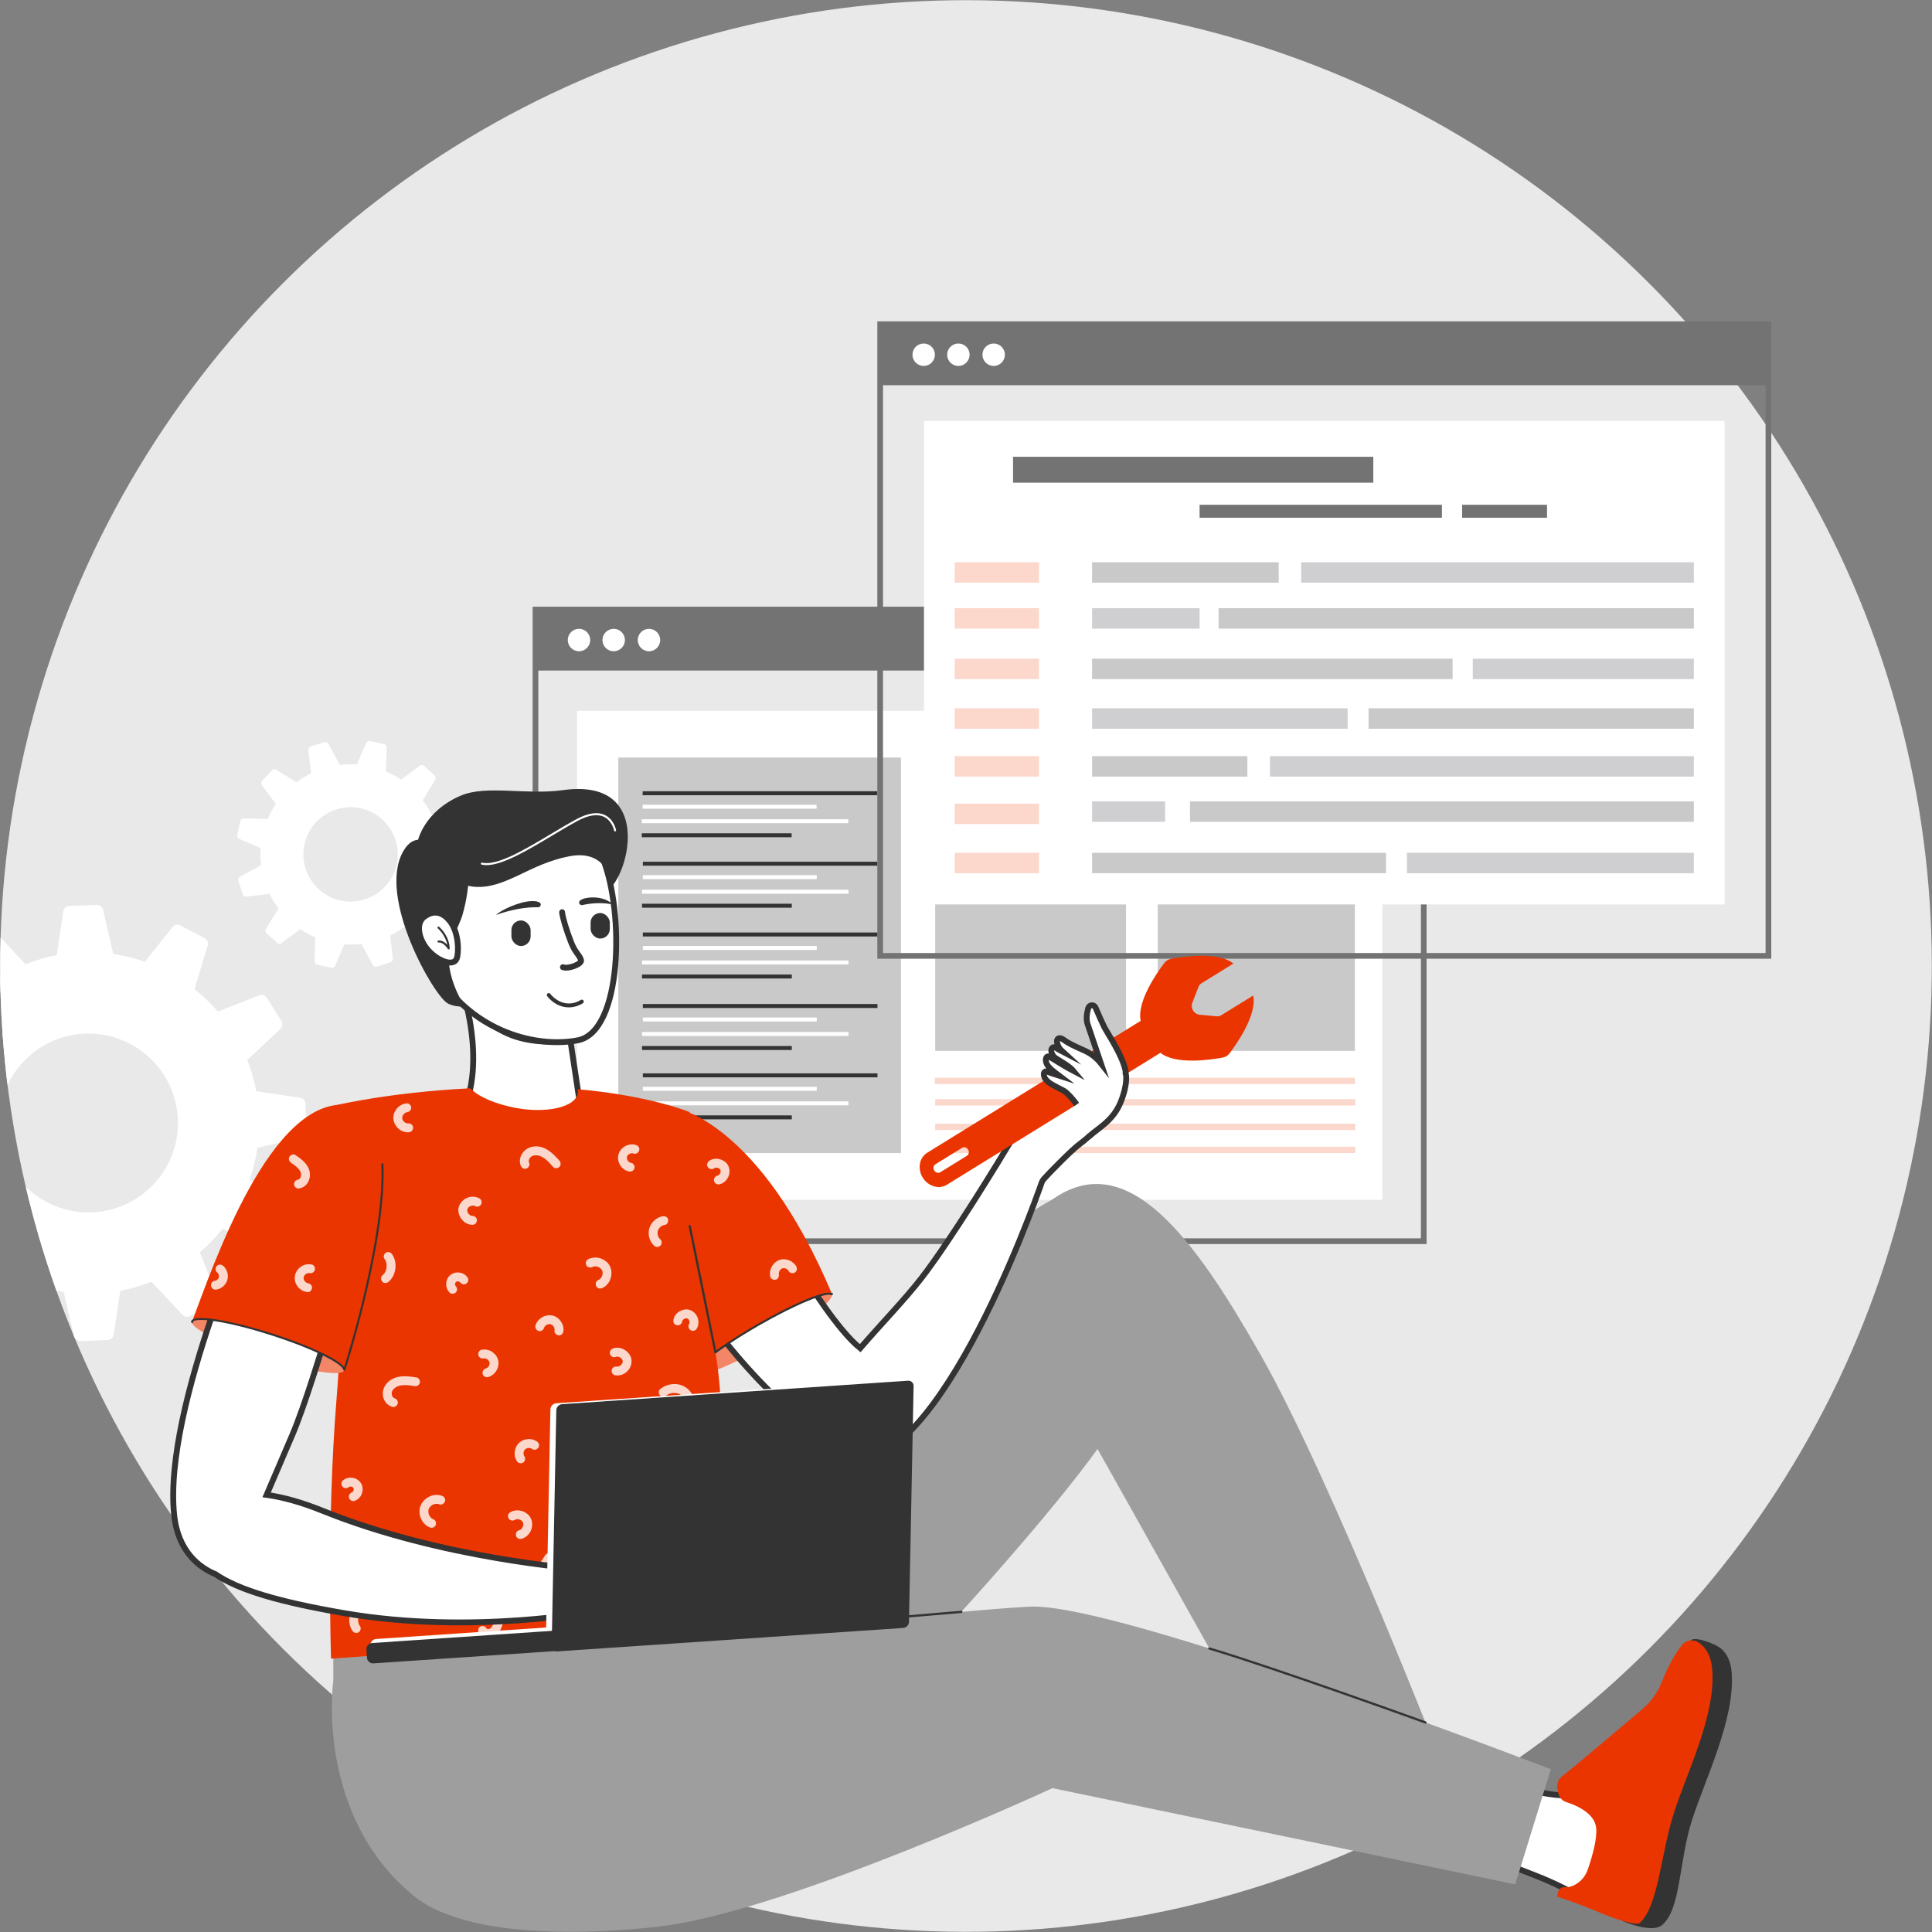 <svg xmlns="http://www.w3.org/2000/svg" xmlns:xlink="http://www.w3.org/1999/xlink" id="b" width="660.134" height="660.134" viewBox="0 0 660.134 660.134"><rect x="0" y="0" width="660.134" height="660.134" fill="#808080" stroke="none"/><defs><style>.e,.f{fill:none;}.g{fill:#e9e9e9;}.h{fill:#eb3500;}.i,.j,.k,.l{fill:#fff;}.m{fill:#f38666;}.n{fill:#fbd7cc;}.o{fill:#9e9e9e;}.p{fill:#737373;}.q{fill:#333;}.r{fill:#c9c9c9;}.s{fill:#cfced0;}.j,.k,.l,.f{stroke:#333;stroke-miterlimit:10;}.j,.k,.f{stroke-width:2px;}.k{stroke-linecap:round;}.t{clip-path:url(#d);}</style><clipPath id="d"><circle class="e" cx="330.067" cy="330.067" r="330" transform="translate(-136.718 330.067) rotate(-45)"></circle></clipPath></defs><g id="c"><circle class="g" cx="330.067" cy="330.067" r="330" transform="translate(-136.718 330.067) rotate(-45)"></circle><path class="p" d="m487.442,425.067H181.993v-217.769h305.449v217.769Zm-303.508-1.941h301.568v-213.887H183.934v213.887Z"></path><rect class="p" x="182.964" y="208.269" width="303.508" height="20.847"></rect><path class="i" d="m201.665,218.692c0,2.116-1.716,3.832-3.832,3.832s-3.832-1.716-3.832-3.832,1.716-3.832,3.832-3.832,3.832,1.716,3.832,3.832Z"></path><path class="i" d="m213.519,218.692c0,2.116-1.716,3.832-3.832,3.832s-3.832-1.716-3.832-3.832,1.716-3.832,3.832-3.832,3.832,1.716,3.832,3.832Z"></path><path class="i" d="m225.578,218.692c0,2.116-1.716,3.832-3.832,3.832s-3.832-1.716-3.832-3.832,1.716-3.832,3.832-3.832,3.832,1.716,3.832,3.832Z"></path><rect class="i" x="197.137" y="242.879" width="275.161" height="167.062"></rect><rect class="r" x="211.273" y="258.834" width="96.573" height="135.153"></rect><rect class="p" x="333.291" y="267.402" width="33.953" height="11.556"></rect><rect class="p" x="375.915" y="267.402" width="76.577" height="11.556"></rect><rect class="n" x="319.394" y="368.248" width="143.55" height="2.167"></rect><rect class="n" x="319.539" y="375.561" width="143.55" height="2.167"></rect><rect class="n" x="319.539" y="383.957" width="143.55" height="2.167"></rect><rect class="n" x="319.539" y="391.82" width="143.55" height="2.167"></rect><rect class="r" x="319.539" y="286.381" width="65.206" height="72.671"></rect><rect class="r" x="395.579" y="286.381" width="67.365" height="72.671"></rect><rect class="q" x="219.583" y="270.361" width="80.171" height="1.354"></rect><rect class="q" x="219.298" y="284.716" width="51.182" height="1.354"></rect><rect class="q" x="219.649" y="294.439" width="80.171" height="1.354"></rect><rect class="q" x="219.364" y="308.794" width="51.182" height="1.354"></rect><rect class="q" x="219.649" y="318.623" width="80.171" height="1.354"></rect><rect class="q" x="219.364" y="332.978" width="51.182" height="1.354"></rect><rect class="q" x="219.649" y="343.059" width="80.171" height="1.354"></rect><rect class="q" x="219.364" y="357.414" width="51.182" height="1.354"></rect><rect class="q" x="219.649" y="366.751" width="80.171" height="1.354"></rect><rect class="i" x="219.583" y="274.965" width="59.429" height="1.354"></rect><rect class="i" x="219.298" y="279.924" width="70.548" height="1.354"></rect><rect class="i" x="219.649" y="299.043" width="59.429" height="1.354"></rect><rect class="i" x="219.364" y="304.002" width="70.548" height="1.354"></rect><rect class="i" x="219.649" y="323.227" width="59.429" height="1.354"></rect><rect class="i" x="219.364" y="328.186" width="70.548" height="1.354"></rect><rect class="i" x="219.649" y="347.664" width="59.429" height="1.354"></rect><rect class="i" x="219.364" y="352.622" width="70.548" height="1.354"></rect><rect class="i" x="219.649" y="371.355" width="59.429" height="1.354"></rect><rect class="i" x="219.364" y="376.314" width="70.548" height="1.354"></rect><rect class="q" x="219.364" y="381.106" width="51.182" height="1.354"></rect><path class="p" d="m605.216,327.577h-305.449V109.807h305.449v217.769Zm-303.508-1.941h301.567V111.748h-301.567v213.888Z"></path><rect class="p" x="300.737" y="110.778" width="303.508" height="20.847"></rect><path class="i" d="m319.438,121.202c0,2.117-1.716,3.832-3.832,3.832s-3.832-1.716-3.832-3.832,1.716-3.832,3.832-3.832,3.832,1.716,3.832,3.832Z"></path><path class="i" d="m331.292,121.202c0,2.117-1.716,3.832-3.832,3.832s-3.832-1.716-3.832-3.832,1.716-3.832,3.832-3.832,3.832,1.716,3.832,3.832Z"></path><path class="i" d="m343.351,121.202c0,2.117-1.716,3.832-3.832,3.832s-3.832-1.716-3.832-3.832,1.716-3.832,3.832-3.832,3.832,1.716,3.832,3.832Z"></path><rect class="i" x="315.715" y="143.801" width="273.553" height="165.23"></rect><rect class="n" x="326.221" y="192.112" width="28.776" height="6.979"></rect><rect class="n" x="326.221" y="207.814" width="28.776" height="6.978"></rect><rect class="n" x="326.221" y="225.064" width="28.776" height="6.978"></rect><rect class="n" x="326.221" y="242.017" width="28.776" height="6.979"></rect><rect class="n" x="326.221" y="258.373" width="28.776" height="6.978"></rect><rect class="n" x="326.221" y="274.597" width="28.776" height="6.978"></rect><rect class="n" x="326.221" y="291.389" width="28.776" height="6.978"></rect><rect class="r" x="373.149" y="192.112" width="63.762" height="6.979"></rect><rect class="s" x="373.149" y="207.814" width="36.73" height="6.978"></rect><rect class="r" x="373.149" y="225.064" width="123.178" height="6.978"></rect><rect class="s" x="373.149" y="242.017" width="87.314" height="6.979"></rect><rect class="r" x="373.149" y="258.373" width="53.056" height="6.978"></rect><rect class="s" x="373.149" y="273.821" width="24.953" height="6.978"></rect><rect class="r" x="373.149" y="291.389" width="100.429" height="6.978"></rect><rect class="s" x="444.61" y="192.112" width="134.152" height="6.979"></rect><rect class="r" x="416.373" y="207.814" width="162.388" height="6.978"></rect><rect class="s" x="503.223" y="225.064" width="75.538" height="6.978"></rect><rect class="r" x="467.627" y="242.017" width="111.134" height="6.979"></rect><rect class="s" x="433.935" y="258.373" width="144.826" height="6.978"></rect><rect class="r" x="406.604" y="273.821" width="172.157" height="6.978"></rect><rect class="s" x="480.741" y="291.389" width="98.02" height="6.978"></rect><rect class="p" x="346.146" y="156.076" width="123.091" height="8.852"></rect><rect class="p" x="409.878" y="172.478" width="82.804" height="4.426"></rect><rect class="p" x="499.59" y="172.478" width="29.006" height="4.426"></rect><g class="t"><path class="i" d="m62.93,340.31l-13.618-7.155c-1.252-.658-1.595-2.292-.715-3.398l10.282-12.922c.674-.847,1.854-1.095,2.812-.592l8.145,4.279c.958.503,1.423,1.616,1.108,2.651l-4.808,15.798c-.412,1.352-1.953,1.997-3.204,1.339Z"></path><path class="i" d="m36.853,329.78l-15.371.612c-1.413.056-2.528-1.187-2.319-2.585l2.444-16.331c.16-1.07,1.058-1.875,2.139-1.918l9.193-.366c1.081-.043,2.04.688,2.285,1.742l3.735,16.085c.32,1.377-.693,2.705-2.105,2.761Z"></path><path class="i" d="m9.004,333.699l-13.006,8.216c-1.195.755-2.783.236-3.301-1.08l-6.05-15.365c-.396-1.007-.021-2.153.893-2.731l7.778-4.914c.915-.578,2.111-.424,2.85.366l11.277,12.063c.966,1.033.753,2.689-.443,3.444Z"></path><path class="i" d="m-2.445,427.102l13.618,7.155c1.252.658,1.596,2.292.715,3.398l-10.282,12.922c-.674.847-1.854,1.095-2.812.592l-8.144-4.279c-.958-.503-1.423-1.616-1.108-2.651l4.808-15.798c.412-1.352,1.953-1.996,3.204-1.339Z"></path><path class="i" d="m23.632,437.632l15.372-.612c1.413-.056,2.528,1.187,2.318,2.585l-2.444,16.331c-.16,1.07-1.058,1.875-2.139,1.918l-9.193.366c-1.081.043-2.04-.688-2.285-1.742l-3.735-16.085c-.32-1.377.693-2.705,2.105-2.762Z"></path><path class="i" d="m51.481,433.713l13.006-8.216c1.195-.755,2.783-.236,3.301,1.08l6.05,15.365c.396,1.007.021,2.153-.893,2.731l-7.778,4.914c-.915.578-2.111.424-2.85-.366l-11.277-12.063c-.965-1.032-.753-2.689.443-3.444Z"></path><path class="i" d="m73.639,416.394l7.155-13.618c.658-1.252,2.292-1.596,3.398-.715l12.922,10.282c.847.674,1.095,1.854.592,2.812l-4.279,8.144c-.503.958-1.616,1.423-2.651,1.108l-15.798-4.808c-1.353-.412-1.997-1.953-1.339-3.204Z"></path><path class="i" d="m84.169,390.317l-.612-15.371c-.056-1.413,1.187-2.528,2.585-2.319l16.331,2.444c1.07.16,1.875,1.058,1.918,2.139l.366,9.193c.043,1.081-.688,2.04-1.742,2.285l-16.085,3.735c-1.377.32-2.705-.693-2.762-2.105Z"></path><path class="i" d="m80.249,362.468l-8.216-13.006c-.755-1.195-.236-2.783,1.08-3.301l15.365-6.05c1.007-.396,2.153-.021,2.731.893l4.914,7.778c.578.915.424,2.111-.366,2.85l-12.063,11.277c-1.033.966-2.689.753-3.444-.443Z"></path><path class="i" d="m24.935,441.82c-32.044-2.927-55.732-31.377-52.806-63.421,2.927-32.044,31.377-55.732,63.421-52.806,32.044,2.927,55.732,31.377,52.806,63.421-2.927,32.044-31.377,55.732-63.421,52.806Zm9.106-99.698c-22.93-2.094-43.289,14.857-45.383,37.787-2.094,22.93,14.857,43.289,37.787,45.383,22.93,2.094,43.289-14.857,45.383-37.787,2.094-22.93-14.857-43.289-37.787-45.383Z"></path><path class="i" d="m50.338,345.461c-21.122-11.098-47.242-2.972-58.341,18.15-11.098,21.123-2.972,47.242,18.15,58.341,21.122,11.098,47.242,2.972,58.34-18.15,11.098-21.122,2.972-47.242-18.15-58.341Zm-34.304,65.289c-14.936-7.848-20.682-26.317-12.834-41.253,7.848-14.936,26.317-20.682,41.253-12.834,14.936,7.848,20.682,26.317,12.834,41.253-7.848,14.936-26.317,20.682-41.253,12.834Z"></path><path class="i" d="m93.145,281.311l-1.753,7.932c-.161.729-.946,1.131-1.632.837l-8.011-3.442c-.525-.226-.815-.792-.692-1.35l1.048-4.744c.123-.558.626-.949,1.197-.933l8.716.254c.746.022,1.288.717,1.127,1.446Z"></path><path class="i" d="m130.415,265.283l-7.932-1.753c-.729-.161-1.131-.946-.837-1.632l3.442-8.011c.225-.525.792-.815,1.35-.692l4.744,1.048c.558.123.949.626.933,1.197l-.254,8.716c-.022.746-.717,1.288-1.446,1.127Z"></path><path class="i" d="m115.668,263.543l-7.745,2.448c-.712.225-1.452-.253-1.54-.995l-1.025-8.659c-.067-.567.278-1.102.823-1.274l4.632-1.464c.545-.172,1.135.067,1.406.57l4.138,7.675c.354.657.023,1.474-.689,1.699Z"></path><path class="i" d="m102.026,269.409l-5.484,5.993c-.504.551-1.385.507-1.831-.091l-5.217-6.987c-.342-.458-.31-1.094.076-1.515l3.28-3.584c.386-.421,1.017-.509,1.503-.21l7.421,4.578c.635.392.757,1.265.253,1.816Z"></path><path class="i" d="m91.404,296.058l2.448,7.745c.225.712-.253,1.452-.995,1.54l-8.659,1.025c-.567.067-1.102-.278-1.275-.823l-1.464-4.632c-.172-.545.067-1.135.57-1.406l7.675-4.138c.657-.354,1.474-.023,1.699.689Z"></path><path class="i" d="m97.271,309.7l5.993,5.484c.551.504.507,1.385-.091,1.831l-6.986,5.217c-.458.342-1.094.31-1.515-.076l-3.584-3.279c-.421-.386-.509-1.016-.209-1.503l4.578-7.421c.392-.635,1.265-.757,1.816-.253Z"></path><path class="i" d="m109.172,318.582l7.932,1.753c.729.161,1.131.946.836,1.631l-3.442,8.011c-.225.525-.792.815-1.35.692l-4.744-1.048c-.558-.123-.949-.625-.933-1.196l.254-8.716c.022-.746.717-1.288,1.446-1.127Z"></path><path class="i" d="m123.92,320.322l7.745-2.448c.712-.225,1.453.254,1.54.995l1.025,8.659c.067.567-.278,1.102-.823,1.275l-4.632,1.464c-.545.172-1.135-.067-1.406-.57l-4.138-7.675c-.354-.657-.023-1.474.689-1.699Z"></path><path class="i" d="m137.562,314.455l5.484-5.993c.504-.551,1.385-.507,1.831.092l5.217,6.986c.342.458.31,1.094-.076,1.515l-3.28,3.584c-.385.421-1.016.509-1.503.209l-7.421-4.578c-.635-.392-.757-1.265-.253-1.816Z"></path><path class="i" d="m146.443,302.554l1.753-7.932c.161-.729.946-1.131,1.632-.836l8.011,3.442c.525.226.815.792.692,1.35l-1.048,4.744c-.123.558-.626.95-1.197.933l-8.716-.254c-.746-.022-1.288-.717-1.127-1.446Z"></path><path class="i" d="m148.183,287.806l-2.448-7.745c-.225-.712.253-1.453.995-1.54l8.659-1.024c.567-.067,1.102.278,1.274.823l1.464,4.632c.172.545-.067,1.135-.57,1.406l-7.675,4.138c-.657.354-1.474.023-1.699-.689Z"></path><path class="i" d="m142.317,274.164l-5.993-5.484c-.551-.504-.507-1.385.091-1.831l6.987-5.217c.458-.342,1.094-.31,1.515.076l3.584,3.28c.421.386.509,1.016.209,1.503l-4.578,7.421c-.392.635-1.265.757-1.816.253Z"></path><path class="i" d="m125.165,322.274c-16.731,2.962-32.751-8.239-35.713-24.97-2.962-16.73,8.239-32.751,24.97-35.713,16.731-2.962,32.751,8.239,35.713,24.97,2.962,16.73-8.24,32.751-24.97,35.713Zm-9.215-52.053c-11.972,2.12-19.988,13.584-17.868,25.556,2.12,11.972,13.584,19.988,25.556,17.868,11.972-2.119,19.988-13.584,17.868-25.556-2.119-11.972-13.584-19.988-25.556-17.868Z"></path><path class="i" d="m124.716,269.657c-12.302-2.718-24.479,5.051-27.198,17.353-2.718,12.302,5.051,24.479,17.353,27.197,12.302,2.719,24.479-5.051,27.197-17.353,2.718-12.302-5.051-24.479-17.353-27.198Zm-8.403,38.026c-8.699-1.922-14.193-10.532-12.27-19.232,1.922-8.699,10.532-14.193,19.232-12.27,8.699,1.922,14.193,10.532,12.27,19.231-1.922,8.699-10.533,14.193-19.232,12.27Z"></path></g><path class="o" d="m210.555,546.805c2.57,0,143.005-156.481,167.846-140.795,17.912,11.311,13.277,40.799,8.07,68.757-4.151,22.286-102.202,123.352-102.202,123.352l-73.715-51.314Z"></path><path class="o" d="m359.614,409.821s-10.275,39.679,9.417,74.626c19.692,34.947,67.254,120.059,67.254,120.059l57.797,1.762s-38.921-100.406-63.387-143.408c-22.454-39.466-45.324-71.257-71.081-53.039Z"></path><path class="j" d="m560.96,637.343c1.711-6.53,8.394-27.955,1.903-30.158l-7.187,2.814c-11.334,4.437-23.873,4.725-35.399.813l-9.031-3.065c-6.79-2.305-14.161,1.33-16.464,8.119-2.321,6.755,1.329,14.16,8.119,16.465l22.2,8.695c5.343,2.093,10.507,4.616,15.441,7.545l4.648,2.76c6.79,2.305,13.2-6.302,15.503-13.091.102-.297.19-.596.269-.896Z"></path><path class="q" d="m557.565,655.278c6.474-5.338,5.736-21.74,10.239-35.829,4.503-14.089,14.832-34.711,13.562-50.548-.358-4.466-2.115-6.913-3.846-8.264,0,0,0,0,0,0,1.322-1.806,8.24,1.013,9.978,2.237,1.832,1.29,3.799,3.772,4.18,8.527,1.27,15.837-9.059,36.459-13.562,50.548-4.503,14.089-3.765,30.491-10.239,35.829-2.741,2.26-9.045.405-13.712-1.468,1.369-.035,2.556-.335,3.4-1.031Z"></path><path class="h" d="m546.768,653.567c-8.479-3.598-14.784-5.548-14.784-5.548l.425-1.621c.281-1.071,1.332-1.753,2.422-1.556.329.06.725.024,1.159-.068,3.096-.653,5.532-3.055,6.553-6.05,1.643-4.821,3.137-10.306,2.861-13.969-.398-5.292-7.084-8.011-10.222-9-1.179-.372-2.103-1.26-2.528-2.421-.682-1.868-1.16-4.629.995-6.321,4.818-3.781,19.831-16.496,27.592-23.091,2.915-2.477,5.163-5.633,6.562-9.193,2.439-6.209,5.028-10.233,6.78-12.525,1.353-1.769,3.855-2.26,5.719-1.04,1.975,1.293,4.126,3.772,4.65,8.503,1.74,15.723-8.673,36.098-13.084,50.039-4.412,13.941-5.268,31.728-11.635,37.39-1.075.956-8.222-1.304-13.465-3.529Z"></path><path class="o" d="m113.893,574.073s-6.534,45.735,27.411,73.666c21.108,17.369,74.547,11.757,85.587,10.307,43.267-5.683,132.724-47.067,132.724-47.067l158.117,32.873,12.166-39.346s-144.151-55.598-176.701-55.561c-12.877.015-142.548,13.203-142.548,13.203l-17.138-13.203-79.619,5.426v19.701Z"></path><path class="m" d="m284.176,442.063c1.15,1.992-8.497,9.715-21.548,17.25-13.051,7.535-24.563,12.028-25.713,10.036-1.15-1.992,8.497-9.716,21.548-17.25,13.051-7.535,24.563-12.028,25.713-10.036Z"></path><path class="j" d="m194.343,351.851l5.083,33.802s-29.65,4.163-41.511-5.5c0,0,7.804-12.616,1-38.676l35.428,10.375Z"></path><path class="j" d="m205.997,293.405c7.36,18.315,6.692,59.129-8.594,62.058-16.989,3.255-45.22-5.563-53.812-36.709-5.249-19.028-1.857-33.905,16.458-41.266,18.315-7.36,38.587-2.398,45.948,15.917Z"></path><path class="q" d="m209.085,302.865s-.843-12.949-14.641-10.275c-13.797,2.674-21.639,11.165-32.245,10.422-10.606-.744-19.529-15.401-19.529-15.401,0,0,1.966-10.299,14.783-15.76,8.746-3.726,22.317-.119,34.863-1.873,29.115-4.069,23.549,24.958,16.77,32.886Z"></path><path class="q" d="m160.049,301.685s-.321,5.194-2.134,11.291c-.967,3.251-4.605,9.096-4.605,14.215,0,8.511,5.491,16.765,5.491,16.765,0,0-4.06.206-6.219-1.375-5.344-3.915-24.684-38.412-13.948-53.016,7.483-10.178,21.415,12.121,21.415,12.121Z"></path><path class="i" d="m145.825,324.103c3.096,3.927,8.969,6.474,10.205,3.485.799-1.933.813-8.908-2.283-12.835-3.096-3.927-6.388-3.389-8.928-1.386-2.54,2.002-2.089,6.809,1.006,10.736Z"></path><path class="l" d="m145.825,324.103c3.096,3.927,8.969,6.474,10.205,3.485.799-1.933.813-8.908-2.283-12.835-3.096-3.927-6.388-3.389-8.928-1.386-2.54,2.002-2.089,6.809,1.006,10.736Z"></path><path class="f" d="m145.825,324.103c3.096,3.927,8.969,6.474,10.205,3.485.799-1.933.813-8.908-2.283-12.835-3.096-3.927-6.388-3.389-8.928-1.386-2.54,2.002-2.089,6.809,1.006,10.736Z"></path><path class="q" d="m153.309,324.404c-.121,0-.237-.064-.3-.172-.014-.025-1.43-2.356-3.143-2.183-.182.018-.362-.115-.384-.306-.021-.191.116-.364.307-.384,1.281-.143,2.359.715,3.038,1.47-.631-3.366-3.196-5.597-3.225-5.622-.145-.125-.163-.345-.038-.49.125-.146.345-.161.489-.039.142.121,3.468,3.008,3.604,7.368.005.159-.099.301-.252.345-.032.009-.064.014-.096.014Z"></path><path class="q" d="m198.771,309.277c-.432,0-.886-.429-.918-.866-.04-.557.698-1.322,2.914-1.645.619-.09,1.247-.136,1.867-.136,3.181,0,5.727,1.195,6.663,2.405-1.056-.22-2.595-.443-4.515-.443-1.93,0-3.905.225-5.873.669-.045.01-.092.016-.139.016Z"></path><path class="q" d="m169.452,312.623c1.65-1.6,7.864-4.581,12.164-4.736.13-.005.255-.007.377-.007,1.354,0,2.041.278,2.38.512.275.19.409.408.409.666,0,.471-.437.95-.864.95-.34-.014-.654-.02-.971-.02-5.467,0-11.21,1.824-13.495,2.635Z"></path><path class="i" d="m166.221,295.609c-.576,0-1.121-.054-1.63-.17-.187-.044-.305-.229-.262-.417.042-.186.225-.304.415-.262,5.141,1.163,14.417-4.377,23.391-9.739,2.937-1.754,5.974-3.568,8.782-5.09,3.976-2.155,7.255-2.641,9.753-1.45,3.12,1.492,3.808,5.035,3.835,5.185.035.189-.09.369-.277.404-.189.035-.37-.09-.405-.278-.007-.034-.657-3.353-3.458-4.687-2.284-1.087-5.35-.603-9.116,1.436-2.795,1.515-5.826,3.325-8.757,5.076-8.235,4.919-16.725,9.99-22.27,9.99Z"></path><path class="j" d="m358.617,400.75s7.523-7.83,10.38-9.908c2.857-2.078,7.089-6.293,7.089-6.293l-10.367-13.598s-3.099,4.557-7.789,4.919c-4.69.362-10.344,2.966-11.284,5.642-.94,2.676-1.157,7.74-1.157,7.74l.234.162c-4.112,6.828-20.815,34.326-30.904,47.328-5.51,7.101-13.649,15.534-20.906,23.918-14.814-11.974-40.152-61.676-40.483-61.928-20.136-15.366-29.11-4.836-25.905,21.485,2.401,19.717,29.577,52.498,50.151,68.086-.037,4.385,2.418,7.937,8.58,10.178,31.854,11.585,66.572-85.519,69.692-94.458.154-.44.394-.835.712-1.176l1.957-2.097Z"></path><path class="h" d="m258.856,452.779c12.413-7.166,23.334-11.707,25.27-10.582l.143-.089c-24.937-59.007-53.161-63.402-53.161-63.402l-7.724,50.79,18.318,34.683c3.935-3.188,10.044-7.296,17.154-11.401Z"></path><path class="q" d="m241.592,464.716l-18.516-35.056c-.089-.17-.024-.38.145-.47.168-.09.38-.026.47.144l18.121,34.311c4.1-3.275,10.217-7.325,16.869-11.168,10.647-6.146,22.608-11.677,25.418-10.672.161-.091.364-.042.464.118.102.161.053.376-.109.479l-.32.201-.181-.106c-1.578-.909-11.56,2.869-24.923,10.583-6.802,3.928-13.038,8.072-17.109,11.37l-.328.266Z"></path><path class="h" d="m243.63,458.022c-12.488-52.44-7.995-78.032-7.995-78.032,0,0-13.316-5.608-38.238-7.826.086.496.109.99.018,1.476-.879,4.7-10.774,6.864-21.177,4.917-6.705-1.255-12.661-3.701-15.553-6.709-27.259,1.373-45.245,5.65-45.245,5.65,0,0,3.785,48.229-.473,100.818-3.421,42.243-1.852,88.41-1.852,88.41l133.497-9.439c-1.736.796,3.584-71.698-2.98-99.267Z"></path><path class="n" d="m127.121,550.08c-.125-.038-.25-.073-.378-.102-.104-.024-.483-.16-.089-.031-.196-.064-.461-.038-.667-.036-.112.001-.223.006-.334.015-.074.006-.148.013-.222.022.202-.028.244-.033.128-.014-.237.054-.473.097-.706.17-.107.034-.211.072-.317.11-.32.114.228-.125-.047.023-.231.124-.46.24-.678.387-.031.021-.061.042-.092.063-.135.099-.121.086.041-.037-.005-.005-.242.209-.253.218-.082.075-.161.154-.238.235-.028.03-.318.362-.171.185.144-.173-.089.132-.115.172-.074.113-.143.229-.207.348-.051.095-.13.207-.153.311.077-.35.012-.017-.017.065-.082.237-.146.48-.194.726-.078.403-.002-.207-.02.111-.006.116-.018.231-.022.347-.007.233.009.463.022.695.019.318-.058-.292.021.111.026.132.056.264.092.394.031.111.065.222.103.331.037.106.071.389.019.065.036.227.275.521.397.705.441.665.153,1.715-.546,2.084-.765.404-1.613.164-2.084-.546-1.545-2.329-1.388-5.566.309-7.763,1.653-2.14,4.638-3.082,7.226-2.299.762.231,1.321,1.077,1.064,1.874-.249.769-1.057,1.311-1.874,1.064h0Z"></path><path class="n" d="m234.401,481.321c.034-.126.067-.253.094-.381.017-.085.033-.171.046-.257-.021.168-.026.195-.014.081.007-.285.032-.561.016-.847-.007-.13-.018-.261-.035-.39.036.275-.006.012-.032-.111-.055-.256-.126-.509-.212-.756-.035-.101-.153-.365-.041-.122-.055-.119-.111-.237-.173-.353-.134-.252-.292-.483-.45-.72-.064-.087-.051-.071.039.05-.041-.051-.083-.1-.127-.149-.1-.115-.205-.225-.314-.331-.094-.091-.193-.175-.29-.262-.236-.21.184.106-.108-.078-.23-.144-.459-.28-.701-.403-.31-.158.169.04-.135-.055-.129-.04-.256-.087-.386-.124-.152-.043-.306-.079-.461-.11-.066-.014-.133-.026-.2-.036.159.019.182.023.069.01-.296-.017-.584-.04-.881-.028-.136.005-.271.017-.406.03.275-.026-.024.006-.132.027-.266.053-.528.123-.785.212-.087.03-.382.158-.139.046-.123.057-.244.116-.363.181-.139.075-.274.157-.406.244-.057.037-.113.075-.167.115.127-.103.123-.099-.013.012-.615.505-1.56.647-2.154,0-.513-.559-.658-1.614,0-2.154,2.437-2,6.119-2.428,8.798-.597,2.57,1.756,3.821,5.051,3.001,8.067-.209.769-1.093,1.316-1.874,1.064-.787-.255-1.288-1.05-1.064-1.874h0Z"></path><path class="n" d="m188.903,532.951c-1.263,1.962-2.525,3.924-3.788,5.886-.431.669-1.372,1.005-2.084.546-.669-.431-1.008-1.367-.546-2.084,1.263-1.962,2.525-3.924,3.788-5.886.431-.669,1.372-1.005,2.084-.546.669.431,1.008,1.367.546,2.084h0Z"></path><path class="n" d="m172.886,551.344c-.082.144-.153.292-.231.438-.071.158-.069.149.004-.025-.031.076-.061.153-.09.23-.115.31-.212.628-.299.947-.165.602-.295,1.214-.459,1.816-.333,1.231-.836,2.409-1.676,3.381-.827.957-2.044,1.53-3.31,1.537-1.306.008-2.626-.62-3.262-1.794-.379-.7-.197-1.691.546-2.084.71-.375,1.679-.202,2.084.546.026.052.055.102.087.152.091.131.063.096-.084-.104.035.011.168.152.18.177-.189-.14-.236-.177-.141-.112.035.024.07.047.107.068.049.029.099.055.15.079-.221-.088-.277-.112-.167-.071.097.018.193.064.29.086.028.006.057.012.086.018.163.027.115.021-.143-.018.071-.021.188.011.267.011.06,0,.119-.003.179-.007.165-.016.12-.008-.137.023.071-.036.187-.036.264-.056.038-.01.222-.089.257-.08-.224.1-.263.116-.117.049.04-.019.08-.04.118-.062.048-.026.267-.126.277-.177-.046.036-.093.072-.139.108.055-.045.108-.091.16-.139.077-.072.152-.147.223-.225.047-.052.094-.105.138-.16-.128.17-.143.188-.046.055.058-.09.12-.176.175-.268.122-.2.23-.407.327-.62.166-.362-.07.205.036-.088.037-.103.076-.205.111-.308.163-.476.285-.964.404-1.453.288-1.176.592-2.348,1.198-3.409.395-.692,1.397-.989,2.084-.546.699.451.969,1.343.546,2.084h0Z"></path><path class="m" d="m117.587,468.273c-.704,2.19-12.905.226-27.252-4.386-14.347-4.613-25.406-10.127-24.702-12.317.704-2.19,12.905-.226,27.252,4.387,14.346,4.613,25.406,10.127,24.702,12.317Z"></path><path class="j" d="m197.712,536.017s-46.795-3.354-87.374-19.768c-7.587-3.069-13.937-4.739-19.239-5.48,3.788-8.827,7.344-17.122,8.788-20.504,7.958-18.645,22.737-73.032,22.737-73.032l-34.653-7.037s-32.387,70.506-28.46,107.487c1.353,12.741,8.891,18.039,14.143,20.205,7.837,5.398,21.859,9.509,44.089,13.329,43.725,7.514,86.628-.829,86.628-.829l-6.658-14.371Z"></path><path class="h" d="m119.277,377.562c-26.703-3.368-46.475,54.909-53.675,74.082l.032.01c.005-.027-.009-.059,0-.086.704-2.19,12.905-.226,27.252,4.387,14.346,4.613,25.406,10.127,24.702,12.317,0,0,28.393-87.342,1.69-90.711Z"></path><path class="q" d="m117.918,468.38l-.661-.213h0c.472-1.489-7.969-6.572-24.478-11.881-16.338-5.253-26.13-6.084-26.796-4.658,0,.027,0,.06-.008.095l-.077.387-.373-.125c-.181-.061-.296-.262-.237-.444l-.003-.027.017-.046c.896-2.795,14.938.057,27.691,4.156,11.082,3.564,22.403,8.459,24.591,11.511,2.117-6.766,13.747-45.175,12.728-69.304-.007-.191.141-.354.333-.362.214-.02.354.141.362.333,1.119,26.527-12.946,70.141-13.088,70.578Z"></path><path class="q" d="m487.074,588.928c.156,0,.302-.096.358-.251.072-.198-.031-.416-.228-.488-.51-.185-51.248-18.543-73.88-25.302-.202-.062-.413.056-.474.256-.06.201.054.414.256.474,22.611,6.754,73.329,25.104,73.838,25.288.043.016.087.023.13.023Z"></path><path class="q" d="m304.511,553.151c.01,0,.021,0,.032,0l23.963-2.018c.21-.018.365-.202.348-.411-.018-.209-.186-.362-.411-.348l-23.963,2.018c-.21.018-.365.202-.348.411.017.199.183.349.38.349Z"></path><path class="q" d="m244.455,462.443c.025,0,.051-.002.076-.008.206-.042.339-.243.296-.449l-8.788-43.109c-.042-.206-.239-.348-.449-.297-.206.042-.339.243-.296.449l8.788,43.109c.037.18.195.304.373.304Z"></path><path class="q" d="m187.538,356.884c4.374,0,7.416-.657,7.487-.673.205-.047.334-.25.289-.455-.046-.206-.252-.332-.455-.289-.165.038-16.666,3.59-28.066-6.204-.157-.139-.399-.121-.536.041-.137.16-.119.4.041.536,6.76,5.81,15.249,7.044,21.241,7.044Z"></path><path class="k" d="m192.063,311.677c.12,1.643,1.444,6.137,3.054,10.247,1.443,3.683,2.693,4.098,3.41,6.068.508,1.395-4.436,3.241-6.185,2.475"></path><path class="n" d="m269.456,434.294c-.046-.085-.095-.168-.148-.248-.197-.297.211.22.015.013-.114-.121-.228-.235-.348-.349-.215-.204.298.195.048.036-.07-.044-.137-.092-.208-.135-.083-.05-.167-.096-.254-.138-.3-.148.208.071.061.021-.171-.058-.338-.116-.514-.154-.144-.031-.341-.005.079,0-.082,0-.164-.017-.246-.021-.096-.005-.192-.005-.288,0-.063.003-.371.039-.084-.002.299-.043-.064.018-.121.032-.08.02-.16.042-.238.069-.04.013-.079.027-.118.042-.11.042-.053.019.17-.071-.056.05-.155.077-.223.116-.073.042-.141.09-.212.134-.244.149.281-.243.011-.007-.127.112-.243.297-.38.391.141-.188.178-.236.109-.142-.025.034-.049.068-.073.103-.047.07-.092.141-.134.214-.042.073-.078.149-.119.223-.141.254.13-.357.006-.015-.063.173-.101.348-.145.525-.073.297.026-.379.008-.073-.005.084-.011.167-.012.251,0,.084.007.167.008.251.005.269-.078-.401.006.011.159.778-.225,1.682-1.064,1.874-.76.173-1.703-.229-1.873-1.064-.492-2.408.833-4.823,3.146-5.672,2.112-.775,4.701.311,5.765,2.249.383.699.194,1.693-.546,2.084-.713.377-1.675.2-2.084-.546h0Z"></path><path class="n" d="m216.521,394.169c-.1-.035-.201-.068-.305-.093-.051-.012-.103-.023-.155-.033-.16-.026-.104-.019.17.022-.179.013-.37-.011-.551-.004-.267.01.416-.081.013.002-.104.021-.206.048-.308.079-.074.023-.151.064-.226.078.24-.105.288-.125.144-.06-.048.022-.096.046-.143.07-.165.086-.31.209-.473.295.202-.159.242-.189.122-.09-.04.034-.08.07-.118.106-.077.072-.15.148-.22.227-.035.04-.069.08-.101.121.048-.061.095-.121.143-.182-.029.088-.123.184-.169.266-.026.046-.05.092-.074.139-.067.143-.048.094.057-.147-.02.088-.064.176-.089.264-.025.088-.03.192-.063.276.033-.272.041-.328.024-.166-.004.053-.007.107-.009.16-.003.094.005.187.006.28.004.357-.074-.327-.01-.047.047.204.144.415.178.618-.03-.072-.06-.143-.091-.215.022.049.045.098.07.146.049.096.102.19.16.282.029.046.059.091.089.135.092.127.061.089-.093-.114.057.052.106.127.158.184.073.079.15.155.23.227.299.268-.211-.126.007.011.156.099.335.175.487.277-.242-.099-.289-.12-.141-.064.05.018.101.034.153.049.104.03.209.053.315.072.786.144,1.302,1.139,1.064,1.874-.272.842-1.032,1.218-1.874,1.064-1.961-.358-3.444-2.176-3.702-4.096-.283-2.106.984-3.986,2.897-4.793,1.008-.425,2.191-.525,3.236-.158.75.264,1.329,1.053,1.064,1.874-.24.74-1.069,1.347-1.873,1.064h0Z"></path><path class="n" d="m164.529,461.192c1.246-.215,2.53-.02,3.595.697,1.007.679,1.843,1.699,2.097,2.91.517,2.458-.999,5.045-3.437,5.727-.767.215-1.691-.264-1.874-1.064-.184-.808.243-1.644,1.064-1.873.098-.027.192-.061.288-.093.11-.042.054-.019-.165.07.052-.024.103-.05.154-.077.076-.04.15-.084.222-.131.036-.023.072-.047.107-.072.094-.067.048-.031-.137.109.106-.14.286-.253.405-.387.242-.273-.154.248.004.004.047-.073.098-.143.143-.217.045-.074.087-.15.127-.227.026-.051.051-.103.075-.156-.029.068-.057.136-.086.204.014-.18.135-.396.172-.578.029-.141-.016-.36-.004.065-.002-.084.013-.173.014-.257.001-.086-.006-.172-.008-.258-.005-.297.077.386,0,.02-.018-.086-.04-.171-.066-.255-.012-.042-.026-.084-.041-.125-.058-.15-.039-.11.054.121-.106-.106-.174-.323-.259-.456-.161-.253.215.235.026.03-.07-.075-.136-.153-.209-.225-.054-.053-.201-.14-.228-.207l.17.129c-.047-.035-.095-.069-.144-.102-.147-.099-.303-.179-.458-.262-.26-.14.348.124-.002.003-.097-.034-.195-.063-.294-.087-.081-.02-.182-.021-.257-.053.246.03.309.039.188.027-.043-.005-.087-.008-.131-.01-.087-.005-.175-.005-.262-.002-.428.015.24-.053-.031-.006-.413.071-.799.065-1.174-.154-.316-.185-.617-.547-.7-.91-.168-.74.224-1.728,1.064-1.874h0Z"></path><path class="n" d="m150.185,514.024c-.132-.047-.265-.09-.401-.124-.054-.014-.45-.139-.208-.051.222.081-.133-.007-.213-.01-.139-.005-.278-.003-.417.006-.035.003-.069.005-.104.008-.17.018-.139.013.093-.016-.035-.034-.359.072-.41.085-.102.026-.203.056-.302.088-.066.022-.133.045-.198.07-.155.061-.131.051.073-.031-.134-.023-.533.286-.642.358-.058.039-.115.079-.172.12.169-.133.189-.147.062-.043-.076.071-.157.138-.232.211-.1.098-.191.202-.283.306-.229.258.164-.271-.013.025-.072.12-.149.234-.215.358-.033.062-.064.124-.093.188.076-.187.093-.227.052-.121-.021.102-.282.684-.199.758-.041-.036.031-.36.011.01-.007.139-.007.278-.001.417.002.035,0,.289.026.313-.033-.232-.035-.263-.006-.094.013.069.028.137.044.205.024.102.052.204.083.304.021.067.043.133.067.199.06.156.048.132-.037-.071.031.202.239.479.347.648.038.059.077.117.117.174.097.133.082.113-.048-.058.007.049.174.2.207.235.096.102.201.192.301.289.232.225-.232-.142.02.018.238.152.472.291.733.403.735.316.954,1.451.546,2.084-.492.763-1.298.884-2.084.546-2.073-.891-3.402-3.238-3.368-5.455.039-2.458,1.69-4.421,3.94-5.25,1.167-.43,2.557-.458,3.73-.039.748.267,1.33,1.05,1.064,1.874-.239.737-1.07,1.351-1.874,1.064h0Z"></path><path class="n" d="m209.469,460.738c2.074-.772,4.432.302,5.622,2.055,1.299,1.914.72,4.598-1.044,6.013-.548.44-1.12.781-1.797.99-.715.221-1.425.21-2.154.096-.352-.055-.738-.406-.91-.7-.191-.326-.272-.808-.154-1.174.278-.859,1.027-1.196,1.874-1.064.018.003-.359-.031-.192-.027.042.001.085.007.128.009.085.004.17.004.255,0,.042-.002.085-.008.127-.009.162-.003-.207.032-.195.028.092-.03.195-.037.29-.062.082-.022.163-.047.243-.075.039-.014.079-.034.119-.044.01-.003-.308.146-.169.068.175-.098.352-.185.517-.301.035-.024.068-.053.104-.075.008-.005-.253.215-.141.104.061-.06.129-.114.191-.174.062-.06.121-.122.178-.186.219-.246-.133.207.003.007.096-.142.189-.284.267-.437.019-.038.036-.077.056-.115.075-.14-.072.179-.07.169.019-.094.067-.188.094-.281.023-.081.035-.166.058-.247.044-.154-.022.207-.022.196,0-.042.009-.085.012-.127.006-.085.008-.17.006-.256,0-.043-.004-.086-.005-.129-.006-.226.032.129.027.162.023-.138-.084-.361-.126-.493-.011-.036-.033-.073-.041-.11-.002-.007.155.309.075.186-.049-.075-.083-.163-.128-.24-.04-.067-.085-.131-.127-.197-.134-.214.219.246.047.06-.117-.126-.233-.247-.358-.364-.026-.025-.069-.048-.09-.077-.007-.01.281.199.152.117-.066-.043-.129-.092-.195-.135-.138-.089-.324-.147-.45-.247-.011-.009.329.123.182.076-.05-.016-.098-.038-.148-.055-.099-.034-.2-.064-.301-.09-.067-.017-.201-.072-.268-.056-.034.008.381.031.211.029-.051,0-.104-.009-.155-.012-.091-.005-.182-.006-.272-.003-.071.003-.394.038-.108.002.284-.036-.034.015-.104.034-.102.027-.202.06-.301.097-.748.279-1.702-.31-1.874-1.064-.197-.864.263-1.575,1.064-1.874h0Z"></path><path class="n" d="m162.282,412.099c-.065-.035-.144-.062-.204-.104.264.185.284.108.154.067-.036-.011-.071-.025-.107-.037-.072-.023-.144-.043-.217-.061-.064-.016-.43-.075-.13-.033.285.04.009.007-.059.004-.088-.004-.176-.004-.264-.001-.076.003-.151.01-.226.015-.133.009-.171.085.18-.024-.047.015-.101.018-.149.028-.162.034-.318.083-.476.134-.035.011-.072.033-.107.04-.018.003.325-.152.188-.08-.09.047-.184.087-.273.136-.143.078-.272.194-.416.266-.013.007.266-.227.159-.121-.027.026-.058.049-.086.073-.075.066-.148.136-.218.209-.049.051-.094.126-.15.169-.012.009.202-.287.123-.16-.02.032-.044.061-.065.092-.099.146-.162.312-.255.459.01-.015.132-.374.07-.153-.01.037-.024.072-.035.109-.023.076-.042.153-.06.231-.075.322.009-.301,0-.04-.003.095-.01.189-.008.285.002.091.026.195.018.284,0,.008-.069-.351-.025-.204.011.038.015.081.023.12.04.185.132.363.168.546,0,0-.154-.298-.072-.176.022.033.036.076.054.111.044.086.091.169.141.251.043.07.095.136.136.207.095.161-.214-.25-.088-.111.037.041.07.085.107.126.134.151.322.271.446.426.003.004-.275-.188-.145-.114.047.027.09.063.135.092.091.059.185.114.282.164.036.019.073.036.109.054.185.096-.098-.057-.139-.058.092.004.217.075.309.099.039.01.079.018.119.028.143.037.256-.024-.123-.008.107-.004.221.017.329.018.796.009,1.56.695,1.523,1.523-.037.818-.669,1.532-1.523,1.523-2.516-.027-4.52-2.106-4.803-4.536-.266-2.28,1.445-4.277,3.56-4.884,1.212-.347,2.522-.217,3.628.389.699.383.983,1.406.546,2.084-.457.709-1.335.956-2.084.546h0Z"></path><path class="n" d="m105.699,434.99c-.271-.05.399.021-.028.002-.087-.004-.173-.004-.26,0-.181.008-.266.095.06-.02-.092.032-.202.037-.297.061-.099.025-.194.059-.291.088-.269.079.309-.159.041-.021-.183.094-.355.195-.529.306-.236.15.255-.225.031-.024-.065.058-.131.116-.193.177-.073.072-.137.15-.207.224-.074.088-.04.042.102-.138-.035.046-.068.094-.1.142-.092.138-.148.33-.252.454.095-.232.114-.273.057-.123-.019.055-.037.11-.053.165-.024.084-.04.17-.06.254-.072.296.009-.361.01-.053,0,.103-.007.206-.002.309.007.163.117.389-.011-.011.026.081.035.175.056.258.022.086.054.168.077.253.057.151.038.112-.056-.117.024.054.049.108.075.161.08.16.175.309.274.457.163.245-.235-.272.01.006.069.078.14.153.216.224.063.06.139.114.2.176-.279-.288-.13-.099-.023-.029.098.065.2.124.305.177.13.066.335.065-.042-.011.082.017.17.059.251.082.11.031.531.096.03.03.42.055.764.134,1.077.446.264.264.463.698.446,1.077-.033.736-.677,1.634-1.523,1.523-1.091-.143-2.028-.532-2.843-1.287-.695-.644-1.24-1.56-1.443-2.487-.445-2.036.515-4.071,2.311-5.11,1.044-.604,2.215-.775,3.393-.559.785.144,1.302,1.138,1.064,1.874-.272.841-1.032,1.218-1.873,1.064h0Z"></path><path class="n" d="m101.002,394.683c2.185,1.495,4.528,3.277,4.872,6.097.136,1.113-.116,2.313-.689,3.278-.709,1.194-1.824,1.87-3.187,2.027-.794.092-1.557-.766-1.523-1.523.04-.903.672-1.425,1.523-1.523-.432.05-.105.008-.01-.018.335-.094-.007-.035,0,.016-.001-.01.196-.108.21-.116.288-.155-.075.097.001.01.053-.06.12-.109.176-.167.034-.035.067-.071.099-.109.073-.086.045-.048-.084.115.055.01.254-.413.285-.473.145-.272.037.02-.01.035.038-.012.083-.242.098-.295.029-.1.054-.202.075-.305.007-.034.013-.069.02-.103.027-.169.023-.138-.011.092.049-.023.019-.466.017-.526-.001-.043.016-.28-.024-.314.031.215.035.264.014.147-.009-.051-.02-.102-.032-.153-.02-.084-.044-.167-.07-.249-.013-.04-.159-.381-.073-.205.089.182-.073-.135-.091-.168-.061-.113-.125-.225-.194-.334-.069-.109-.144-.213-.216-.32.119.176.046.055-.04-.047-.153-.183-.315-.358-.484-.526-.187-.186-.382-.363-.582-.533-.084-.072-.169-.142-.255-.211-.092-.075-.23-.179-.058-.049-.422-.321-.859-.623-1.296-.922-.656-.449-1.014-1.359-.546-2.084.421-.653,1.381-1.027,2.084-.546h0Z"></path><path class="n" d="m200.902,430.275c2.11-1.063,4.633-.658,6.388.9,1.818,1.614,2.045,4.226,1.071,6.347-.498,1.086-1.431,2.067-2.528,2.553-.726.322-1.671.236-2.084-.546-.35-.662-.231-1.739.546-2.084.23-.102.438-.227.649-.364.13-.095.1-.072-.088.069.048-.039.094-.08.14-.122.091-.083.179-.171.262-.263.041-.046.082-.093.121-.141-.141.187-.164.216-.068.087.069-.104.14-.205.204-.313.064-.108.117-.22.176-.33.148-.276-.1.295-.006.02.081-.237.157-.472.204-.719.012-.061.022-.122.031-.184-.032.251-.039.293-.022.127.004-.124.014-.247.013-.372-.001-.104-.047-.272-.021-.37.037.251.042.295.015.13-.011-.061-.024-.121-.038-.182-.028-.121-.07-.237-.103-.357-.079-.281.171.304-.008-.024-.052-.094-.099-.191-.155-.283-.032-.052-.065-.103-.1-.154-.094-.13-.069-.101.075.088-.085-.047-.172-.201-.242-.273-.085-.088-.178-.166-.268-.249-.124-.102-.093-.079.093.068-.049-.036-.099-.072-.15-.106-.102-.068-.207-.132-.314-.191-.09-.05-.259-.093-.33-.164.223.092.259.108.108.049-.043-.016-.087-.032-.131-.046-.22-.074-.443-.123-.67-.168-.165-.025-.121-.02.131.018-.061-.006-.122-.011-.183-.015-.122-.007-.244-.009-.367-.005-.061.002-.122.005-.183.01-.166.016-.122.009.132-.023-.109.039-.244.043-.358.071-.119.03-.233.071-.35.107-.151.058-.115.042.109-.05-.056.025-.111.052-.166.081-.711.358-1.683.211-2.084-.546-.366-.692-.213-1.701.546-2.084h0Z"></path><path class="n" d="m141.554,473.597c-1.384-.22-2.776-.447-4.282-.273-.076.009-.152.02-.344.059-.135.027-.269.059-.402.095-.266.072-.532.156-.786.264.29-.123-.145.081-.2.11-.122.064-.241.133-.358.205-.135.084-.27.172-.396.27.208-.161-.05.055-.108.109-.099.092-.194.188-.284.288-.062.069-.242.327-.098.111-.075.112-.149.223-.215.341-.044.078-.086.158-.125.24.051-.133.059-.153.024-.059-.047.13-.088.262-.119.397-.023.102-.028.438-.018.065-.006.241-.014.475.012.716-.041-.386.008-.025.031.065.033.132.098.265.123.397.04.105.027.074-.04-.092.033.071.069.14.107.209.057.102.127.195.186.295-.168-.285-.016-.029.055.045.058.06.334.263.035.061.095.064.195.119.289.183.152.074.136.071-.049-.011.073.027.148.051.224.071.765.221,1.319,1.084,1.064,1.874-.252.777-1.054,1.3-1.874,1.064-1.572-.454-2.745-1.811-3.086-3.401-.364-1.7.111-3.307,1.23-4.622,1.011-1.187,2.582-1.972,4.102-2.252,2.05-.378,4.075-.083,6.111.24.789.125,1.297,1.151,1.064,1.874-.277.857-1.028,1.198-1.874,1.064h0Z"></path><path class="n" d="m174.328,516.718c1.925-1.154,4.457-.736,6.077.751,1.686,1.548,1.853,4.144.705,6.054-.655,1.09-1.696,1.936-2.931,2.271-.768.208-1.69-.26-1.873-1.064-.183-.802.241-1.65,1.064-1.874.077-.021.154-.043.23-.069.048-.017.101-.045.149-.056.005-.001-.305.154-.183.073.14-.094.299-.17.443-.26.201-.127-.262.236-.028.018.058-.054.118-.106.174-.162.066-.066.125-.137.189-.204.161-.169-.195.29-.018.025.097-.145.19-.289.27-.444.036-.069.062-.152.104-.217.007-.01-.118.327-.077.179.014-.051.037-.1.054-.151.055-.165.09-.333.131-.502.062-.256-.025.352-.009.09.006-.106.016-.21.016-.317,0-.079-.002-.158-.007-.237-.002-.039-.009-.079-.01-.118-.007-.19.07.354.021.17-.044-.167-.082-.333-.133-.499-.075-.243.165.313.011.035-.038-.069-.074-.139-.115-.206-.041-.067-.089-.129-.13-.196-.096-.156.223.254.094.124-.036-.037-.068-.079-.103-.117-.114-.124-.26-.222-.372-.346-.007-.008.282.194.152.12-.033-.019-.065-.046-.097-.067-.076-.051-.155-.099-.235-.144-.08-.045-.163-.084-.245-.127-.228-.119.318.111.073.031-.176-.058-.349-.117-.53-.157-.069-.015-.393-.065-.108-.027.295.04-.086-.001-.15-.004-.092-.004-.183-.004-.275,0-.072.003-.394.039-.109,0,.294-.041-.072.018-.143.035-.089.021-.176.045-.263.074-.037.012-.073.028-.11.039-.173.049.334-.166.111-.047-.093.05-.186.097-.277.151-.684.41-1.703.175-2.084-.546-.389-.737-.184-1.646.546-2.084h0Z"></path><path class="n" d="m138.975,380.032c.446-.057.129-.012.023.013-.11.027-.214.067-.323.097-.135.038.319-.156.01-.002-.086.043-.17.09-.253.14-.027.017-.274.193-.28.189.03.024.284-.243.011.01-.071.066-.14.135-.206.206-.022.024-.043.048-.065.072-.104.124-.086.097.054-.082,0,0-.279.429-.312.49-.062.117-.106.347-.01-.013-.024.091-.069.182-.097.273-.029.092-.053.185-.073.279-.075.347.051.039-.005-.025.026.03-.014.232-.014.289,0,.066.06.447-.001.183-.062-.267.019.072.032.125.022.092.049.183.079.273.111.327-.079-.139-.012-.014.052.097.099.197.156.292.049.082.103.159.156.238.158.241-.222-.23-.002-.01.135.135.265.272.409.399.248.218-.283-.184-.004-.008.081.051.159.104.242.151.083.048.169.088.253.132.276.146-.291-.089-.013-.01.122.035.46.068.549.141-.249-.03-.29-.037-.123-.02.047.004.095.006.142.007.111.003.222,0,.333-.008.797-.051,1.558.737,1.523,1.523-.039.869-.67,1.468-1.523,1.523-2.643.171-4.964-2.012-5.221-4.579-.13-1.298.399-2.565,1.205-3.554.851-1.044,2.046-1.599,3.36-1.766.358-.046.834.203,1.077.446.264.264.463.698.446,1.077-.018.394-.147.802-.446,1.077-.318.292-.652.392-1.077.446h0Z"></path><path class="n" d="m242.359,396.638c1.683-1.202,4.061-.8,5.56.485,1.579,1.353,1.726,3.771.676,5.485-.604.986-1.576,1.781-2.717,2.041-.775.177-1.685-.237-1.874-1.064-.176-.775.233-1.684,1.064-1.874.076-.017.151-.036.225-.059.063-.02.306-.118.035-.003-.282.12,0-.005.055-.036.058-.031.114-.064.17-.1.055-.035.107-.077.162-.112-.372.231-.208.165-.104.072.108-.096.202-.201.299-.308.204-.223-.155.233-.075.099.04-.066.088-.128.129-.194.07-.114.121-.237.188-.352-.215.375-.102.254-.053.117.023-.062.043-.126.062-.189.044-.148.075-.299.099-.452-.018.135-.036.27-.054.405.034-.263.036-.524.004-.787.018.135.036.27.054.405-.023-.152-.055-.302-.103-.449-.045-.138-.153-.262.058.116-.031-.057-.056-.118-.087-.175-.041-.076-.089-.146-.135-.219-.129-.206.255.295.083.105-.094-.104-.191-.2-.291-.297-.226-.217.297.202.082.059-.054-.036-.106-.073-.161-.107-.119-.075-.246-.132-.37-.198-.105-.056.414.157.093.045-.061-.021-.123-.041-.186-.059-.146-.042-.294-.072-.444-.094.135.018.27.036.405.054-.279-.037-.557-.04-.837-.007.135-.018.27-.036.405-.054-.214.03-.416.085-.621.151-.193.062.186-.066.186-.08,0,.006-.127.062-.144.071-.105.056-.204.12-.301.189-.305.217-.827.249-1.174.154-.353-.097-.736-.371-.91-.7-.415-.786-.148-1.588.546-2.084h0Z"></path><path class="n" d="m235.439,452.44c.044-.073.083-.148.124-.223.117-.218-.149.415-.034.071.054-.16.089-.324.113-.491-.018.135-.036.27-.054.405.031-.254.03-.505,0-.759.018.135.036.27.054.405-.021-.148-.049-.294-.089-.438-.017-.062-.036-.123-.057-.183-.098-.285.008.1.061.125-.061-.03-.162-.322-.207-.396-.034-.054-.07-.106-.105-.159-.142-.214.276.31.062.084-.095-.1-.19-.195-.291-.289-.185-.174.324.219.109.084-.062-.04-.122-.082-.187-.118-.024-.014-.195-.084-.197-.102.006.041.427.16.123.059-.147-.049-.297-.081-.45-.103.135.018.27.036.405.054-.241-.029-.479-.026-.72.005.135-.018.27-.036.405-.054-.153.023-.303.055-.45.101-.063.019-.125.043-.188.064-.251.084.354-.174.12-.049-.128.068-.255.133-.376.213-.117.077-.277.261.066-.062-.048.045-.102.085-.151.129-.098.09-.186.188-.275.286-.174.193.225-.343.06-.072-.04.065-.083.128-.121.195-.032.057-.056.119-.09.175.21-.347.106-.269.055-.12-.051.147-.085.297-.109.45-.055.352-.406.738-.7.91-.326.191-.808.272-1.174.153-.369-.119-.724-.348-.91-.7-.203-.385-.22-.746-.153-1.174.14-.899.692-1.789,1.387-2.366.824-.685,1.786-1.101,2.865-1.15,1.992-.09,3.742,1.455,4.168,3.355.245,1.092.128,2.255-.46,3.223-.414.681-1.384.997-2.084.546-.684-.441-.989-1.355-.546-2.084h0Z"></path><path class="n" d="m157.178,438.093c-.019-.027-.039-.053-.059-.079.079.103.159.206.238.308-.123-.154-.261-.29-.417-.412.103.079.205.159.308.238-.171-.128-.354-.232-.549-.317.121.051.242.102.364.154-.229-.094-.466-.157-.711-.192.135.018.27.036.405.054-.246-.03-.49-.03-.736.002.135-.018.27-.036.405-.054-.211.031-.414.085-.612.164.121-.051.243-.102.364-.153-.181.077-.35.172-.509.29.103-.079.205-.159.308-.238-.158.123-.297.262-.419.42.079-.103.159-.205.238-.308-.119.16-.217.329-.297.511.051-.121.102-.243.154-.364-.097.231-.161.469-.195.717.018-.135.036-.27.054-.405-.03.249-.029.497.003.746-.018-.135-.036-.27-.054-.405.034.23.095.452.185.667-.051-.121-.102-.243-.153-.364.081.182.179.351.3.51-.079-.103-.159-.206-.238-.308.052.065.106.127.164.187.274.285.446.678.446,1.077s-.166.82-.446,1.077c-.598.549-1.564.614-2.154,0-1.244-1.295-1.437-3.284-.61-4.852.188-.356.451-.702.754-.967.408-.357.798-.577,1.296-.776.752-.299,1.621-.296,2.401-.123.425.095.855.272,1.221.507.492.316.842.68,1.182,1.149.218.302.248.829.153,1.174-.097.353-.37.736-.7.91-.353.187-.782.28-1.174.154-.398-.129-.666-.362-.91-.7h0Z"></path><path class="n" d="m188.975,398.715c-.851-.966-1.709-1.98-2.74-2.762-.791-.6-1.898-1.149-2.774-1.197-.649-.036-.862-.022-1.448.166-.342.11-.538.287-.864.629-.106.111.067-.127-.075.092-.079.123-.149.246-.222.372-.135.233.002-.052-.046.096-.037.112-.064.228-.101.34-.112.331-.029-.196-.027.15,0,.092,0,.186-.001.279-.005.322-.088-.156.028.147.051.133.087.27.142.402.316.76-.341,1.675-1.064,1.874-.877.241-1.556-.301-1.873-1.064-.573-1.377-.232-3.064.619-4.251,1.012-1.412,2.52-2.182,4.248-2.284,3.536-.209,6.199,2.412,8.353,4.857.543.617.607,1.547,0,2.154-.554.554-1.608.62-2.154,0h0Z"></path><path class="n" d="m189.468,454.754c.026-.197.037-.393.027-.591-.018-.351.046.195.015.044-.021-.104-.039-.208-.067-.311-.023-.088-.055-.174-.08-.261-.08-.275.153.303.015.026-.082-.164-.168-.324-.27-.477-.034-.051-.069-.101-.106-.149.042.055.083.11.125.164-.048-.01-.14-.161-.182-.205-.063-.066-.129-.129-.197-.19-.045-.041-.092-.08-.139-.118.177.134.22.168.126.102-.105-.065-.449-.203-.511-.294.065.028.131.055.196.083-.057-.022-.114-.042-.172-.061-.087-.028-.175-.052-.265-.072-.158-.035-.325.01.051-.002-.087.003-.18-.014-.267-.015-.089-.001-.178.007-.267.008-.309.004.332-.073.051-.009-.191.043-.377.085-.561.152-.322.116.163-.086.033-.015-.092.05-.187.094-.278.147-.078.045-.151.097-.227.145-.24.149.25-.222.023-.02-.135.12-.26.244-.383.377-.206.223.169-.265.018-.027-.048.075-.099.148-.144.225-.034.059-.156.388-.084.137.077-.267-.033.106-.048.154-.24.758-1.07,1.324-1.874,1.064-.761-.246-1.322-1.06-1.064-1.874.765-2.413,3.269-3.874,5.744-3.402,2.3.439,4.113,2.947,3.808,5.266-.055.42-.134.764-.446,1.077-.264.264-.698.463-1.077.446-.736-.033-1.634-.677-1.523-1.523h0Z"></path><path class="n" d="m181.895,495.141c-.184-.129-.377-.237-.582-.327.121.051.243.102.364.154-.29-.121-.589-.2-.9-.244.135.018.27.036.405.054-.313-.037-.623-.037-.936.002.135-.018.27-.036.405-.054-.311.044-.611.123-.903.241.121-.051.243-.102.364-.153-.268.115-.516.258-.748.434.103-.079.205-.159.308-.238-.192.153-.363.323-.517.514.079-.103.159-.205.238-.308-.175.227-.319.471-.434.734.051-.121.102-.243.153-.364-.128.307-.213.623-.259.953.018-.135.036-.27.054-.405-.037.308-.037.614,0,.923-.018-.135-.036-.27-.054-.405.042.306.121.601.239.887-.051-.121-.102-.243-.153-.364.08.182.174.355.284.52.441.666.153,1.715-.546,2.084-.764.404-1.613.164-2.084-.546-.983-1.482-.96-3.442-.18-4.999.793-1.584,2.532-2.511,4.269-2.53.952-.011,1.967.259,2.751.808.331.231.59.51.7.91.1.365.055.85-.153,1.174-.417.647-1.386,1.035-2.084.546h0Z"></path><path class="n" d="m117.096,505.884c.774-.639,1.677-1.007,2.692-1.005.844.001,1.746.25,2.436.746.782.562,1.412,1.359,1.597,2.327.192,1.005.048,1.96-.392,2.879-.462.965-1.32,1.646-2.305,2.012-.351.131-.861.029-1.174-.154-.316-.185-.617-.547-.7-.91-.089-.39-.07-.828.153-1.174.225-.35.52-.555.91-.7.035-.012.069-.026.103-.04-.121.051-.243.102-.364.153.185-.079.356-.179.516-.3-.103.079-.205.159-.308.238.172-.135.324-.289.46-.46-.079.103-.159.205-.238.308.145-.19.264-.394.361-.612-.051.121-.102.243-.153.364.1-.238.17-.483.209-.738-.018.135-.036.27-.054.405.031-.236.035-.47.009-.707.018.135.036.27.054.405-.029-.217-.083-.426-.166-.628.051.121.102.243.154.364-.074-.169-.164-.326-.274-.474.079.103.159.206.238.308-.134-.173-.287-.324-.461-.458.103.079.205.159.308.238-.176-.13-.364-.238-.566-.325.121.051.242.102.364.154-.239-.098-.484-.165-.74-.202.135.018.27.036.405.054-.256-.032-.51-.033-.765,0,.135-.018.27-.036.405-.054-.217.032-.425.087-.629.168.121-.051.242-.102.364-.153-.185.079-.357.176-.518.297.103-.079.205-.159.308-.238-.029.022-.058.045-.086.069-.32.264-.647.446-1.077.446-.374,0-.82-.166-1.077-.446-.266-.29-.464-.671-.446-1.077.017-.381.139-.824.446-1.077h0Z"></path><path class="n" d="m133.964,428.551c1.98,2.824,1.435,7.14-1.165,9.398-.601.522-1.571.635-2.154,0-.526-.573-.642-1.596,0-2.154.128-.111.252-.226.369-.348.047-.049.092-.098.137-.149.031-.035.245-.223.074-.079-.169.142.023-.033.062-.089.048-.069.094-.139.139-.21.081-.128.156-.26.226-.394.039-.075.076-.15.111-.227.134-.287.029.03-.014.038.049-.009.147-.419.165-.479.043-.146.081-.294.113-.443.018-.083.031-.166.049-.249.06-.281-.021.247-.004.053.028-.322.048-.64.034-.964-.003-.068-.007-.135-.012-.203-.002-.031-.045-.362-.005-.1.038.255-.009-.043-.019-.098-.015-.083-.032-.165-.051-.248-.034-.148-.074-.294-.12-.438-.025-.08-.053-.16-.082-.239-.11-.297.043.002.02.037.068-.105-.434-.779-.503-.878-.459-.654-.14-1.721.546-2.084.78-.412,1.594-.152,2.084.546h0Z"></path><path class="n" d="m227.21,418.524c-.178.031-.353.069-.526.121-.086.026-.17.061-.256.086-.178.053.269-.135.016-.007-.161.081-.32.164-.473.261-.03.019-.237.186-.267.183.055.005.223-.188.054-.036-.134.121-.267.242-.389.375-.039.042-.161.225-.211.246.069-.029.159-.226.046-.048-.097.152-.194.303-.276.463-.025.048-.049.096-.071.145-.047.103-.032.065.047-.116-.05.049-.069.191-.089.255-.056.177-.089.356-.129.536-.044.197.018-.376.007-.022-.003.092-.011.184-.012.276-.001.092,0,.184.005.276.003.053.004.371.003.128,0-.231.016.082.024.125.018.091.039.18.063.27.023.089.049.178.078.265.015.045.112.35.039.129-.071-.217.036.074.059.12.041.082.085.163.132.243.046.08.095.158.146.234.028.042.228.277.077.113-.154-.168.063.065.095.099.075.081.155.158.235.234.581.547.593,1.609,0,2.154-.623.572-1.534.584-2.154,0-1.577-1.484-2.259-3.91-1.605-5.989.635-2.021,2.416-3.69,4.524-4.058.782-.136,1.679.209,1.874,1.064.169.741-.224,1.727-1.064,1.874h0Z"></path><path class="n" d="m76.265,432.539c1.339,1.121,1.912,3.129,1.413,4.795-.486,1.623-1.949,3.023-3.655,3.267-.423.061-.789.071-1.174-.154-.316-.185-.617-.547-.7-.91-.089-.39-.07-.828.153-1.174.199-.309.529-.645.91-.7.13-.019.259-.043.386-.077.076-.021.15-.046.225-.071.242-.079-.272.132-.109.049.118-.059.234-.117.347-.187.056-.035.109-.073.165-.109.245-.157-.273.241-.059.044.097-.089.194-.177.283-.275.041-.045.194-.238.033-.027-.161.211-.013.014.021-.036.073-.109.14-.222.199-.34.018-.035.035-.071.051-.107.049-.108.023-.047-.078.182.008-.061.045-.127.063-.187.019-.064.036-.129.051-.194.014-.064.051-.313.015-.035-.036.278-.006.027-.002-.038.004-.067.005-.134.005-.201,0-.067-.003-.134-.007-.201-.003-.04-.006-.08-.011-.12-.013-.122-.005-.054.027.205-.046-.12-.055-.267-.093-.393-.019-.064-.044-.127-.064-.191-.056-.176.159.334.045.103-.06-.121-.122-.239-.194-.353-.02-.031-.102-.185-.137-.199.052.02.243.295.059.091-.099-.11-.207-.21-.321-.305-.613-.514-.57-1.631,0-2.154.652-.599,1.5-.548,2.154,0h0Z"></path><rect class="q" x="174.738" y="314.506" width="6.566" height="8.732" rx="3.283" ry="3.283"></rect><rect class="q" x="201.801" y="311.96" width="6.566" height="8.732" rx="3.283" ry="3.283"></rect><path class="q" d="m194.237,344.195c-4.074-.062-6.591-2.932-7.266-3.81-.109-.142-.156-.316-.133-.492s.113-.333.255-.442c.146-.112.301-.136.404-.136.209,0,.402.094.528.259.415.54,2.664,3.237,6.234,3.29h.12c1.771,0,3.187-.649,4.062-1.194.105-.065.228-.101.352-.101.231,0,.442.116.563.312.096.153.126.331.086.503-.04.173-.146.32-.296.414-.751.468-1.554.826-2.384,1.062-.785.224-1.594.337-2.402.337h-.124Z"></path><path class="i" d="m306.587,555.934l-118.193,8.011c-1.074.073-1.927-.744-1.906-1.824l1.579-80.566c.021-1.08.909-2.014,1.982-2.087l118.193-8.011c1.074-.073,1.927.744,1.906,1.824l-1.579,80.566c-.021,1.08-.909,2.014-1.982,2.087Z"></path><path class="i" d="m128.662,557.676h71.183v6.972h-71.182c-1.147,0-2.078-.931-2.078-2.078v-2.816c0-1.147.931-2.078,2.078-2.078Z" transform="translate(-37.573 12.321) rotate(-3.877)"></path><path class="q" d="m308.599,556.242l-118.193,8.011c-1.074.073-1.927-.744-1.906-1.824l1.579-80.566c.021-1.08.909-2.015,1.982-2.087l118.193-8.011c1.074-.073,1.927.744,1.906,1.824l-1.579,80.566c-.021,1.08-.909,2.014-1.982,2.087Z"></path><path class="q" d="m127.288,559.05h71.182v6.972h-71.183c-1.147,0-2.078-.931-2.078-2.078v-2.816c0-1.147.931-2.078,2.078-2.078Z" transform="translate(-37.669 12.231) rotate(-3.877)"></path><path class="h" d="m315.283,402.369h0c1.856,3.003,5.567,4.106,8.247,2.45l72.974-45.088c5.15,4.152,17.107,2.403,21.264,1.634.947-.175,1.787-.694,2.367-1.462,2.547-3.373,9.461-13.284,8.052-19.748l-10.94,6.759c-.441.272-.963.391-1.499.342l-5.787-.533c-2.012-.186-3.285-2.247-2.551-4.129l2.112-5.414c.196-.502.536-.915.976-1.187l10.94-6.759c-5.15-4.152-17.107-2.403-21.264-1.634-.947.175-1.787.694-2.367,1.462-2.547,3.373-9.462,13.284-8.053,19.748l-72.974,45.088c-2.68,1.656-3.354,5.468-1.499,8.471Zm3.934-2.431c-.46-.745-.293-1.691.372-2.101l9.141-5.648c.665-.411,1.585-.137,2.046.608.46.745.293,1.691-.372,2.101l-9.141,5.648c-.665.411-1.585.137-2.046-.608Z"></path><path class="j" d="m371.902,388.466c3.32-3.038,8.379-5.436,10.983-11.817s1.808-9.676,1.808-9.676h-.003c-.275-.122-.018-.592-.069-.868-1.012-5.524-6.197-12.949-7.354-15.263-.621-1.241-2.114-4.586-2.942-6.55-.487-1.155-2.151-1.043-2.489.164-.476,1.702-.791,3.776-.234,5.447.771,2.312,3.08,9.11,4.537,13.397-1.333-1.681-3.203-3.302-5.833-4.442-4.021-1.742-5.842-2.799-6.651-3.425-.769-.595-1.871-1.108-2.376-.278-.393.644.219,2.205.54,2.722.341.551.777,1.031,1.309,1.514-1.241-.641-2.004-1.118-2.446-1.461-.769-.595-2.412.502-.761,2.92.695,1.019,5.032,2.865,6.892,5.124-1.758-.902-7.604-4.536-8.285-4.93-.291-.169-.648-.11-.883.132-.429.442-.433,1.653.184,2.649.815,1.316,2.015,2.166,4.132,3.767-1.929-.607-3.534-1.188-4.285-1.468-.315-.117-.657,0-.848.277-.35.508-.15,1.702.625,2.581,1.205,1.366,2.811,2,6.039,3.727.896.479,3.055,2.66,4.375,4.674"></path></g></svg>